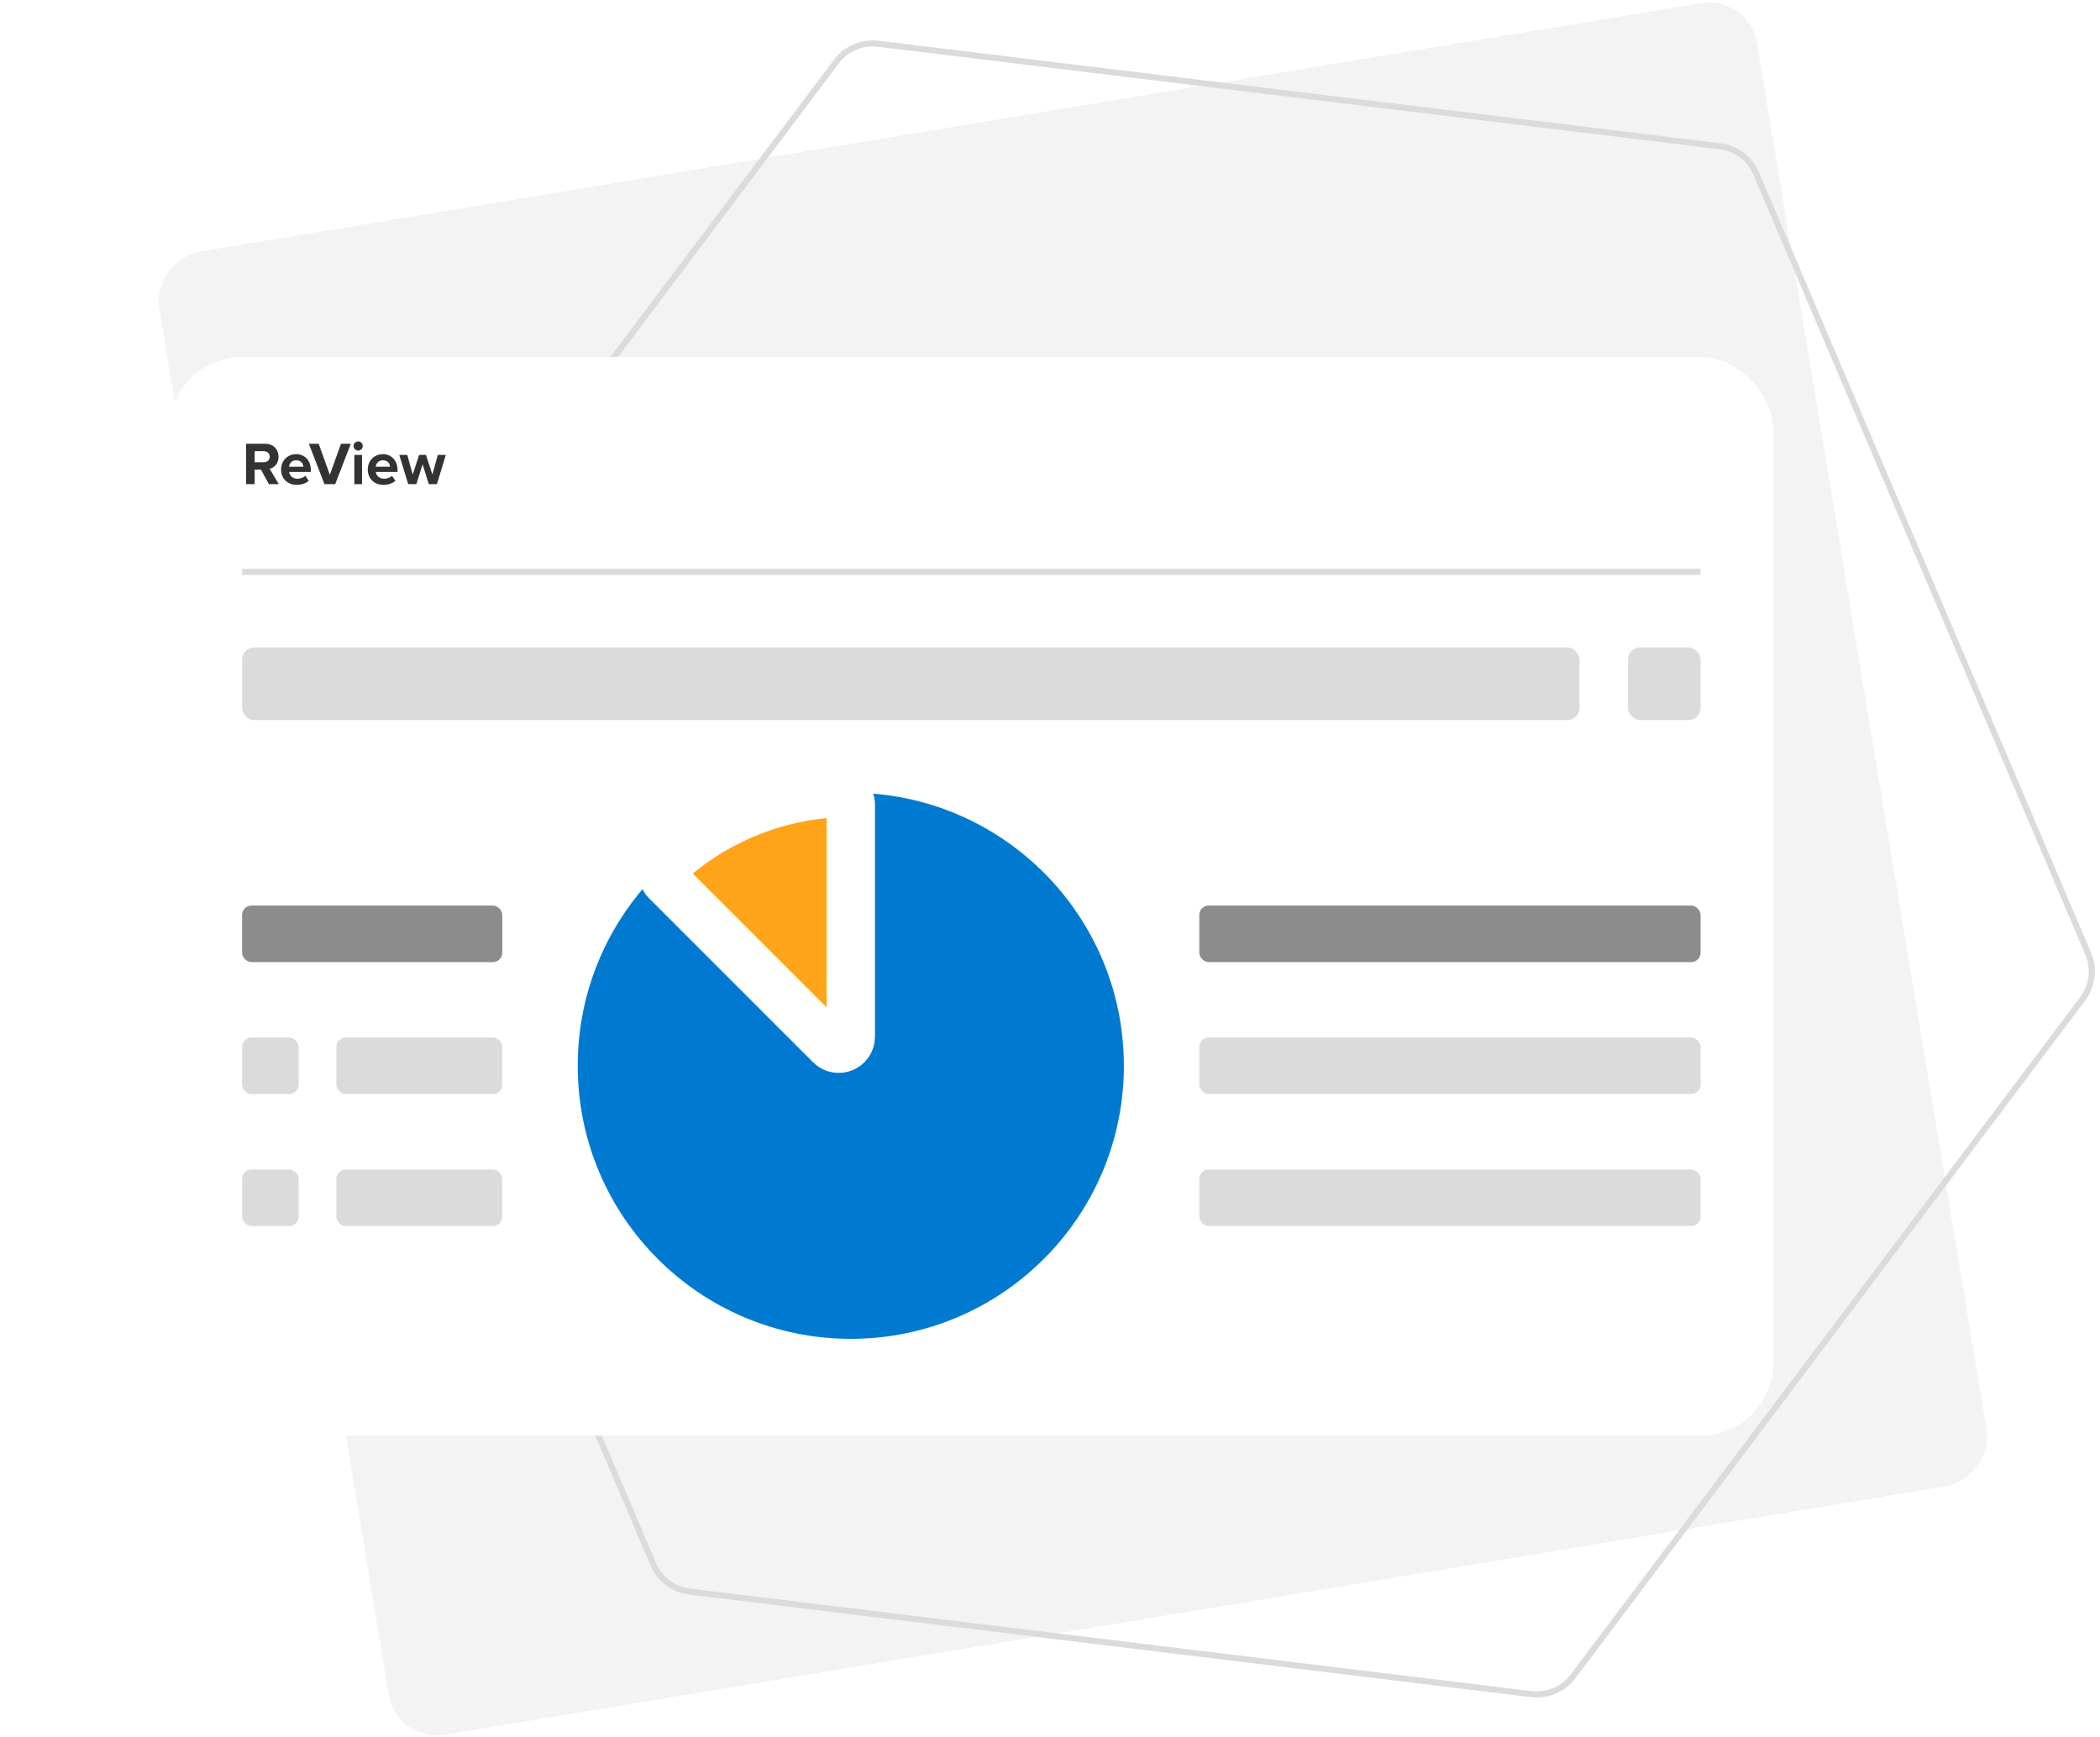 <svg xmlns="http://www.w3.org/2000/svg" width="347" height="287" viewBox="0 0 347 287" fill="none"><rect x="289" y="-0.808" width="248.42" height="267.611" rx="8" transform="rotate(80.599 289 -0.808)" fill="#F3F3F3"></rect><path d="M284.191 24.168C286.851 24.492 289.136 26.21 290.185 28.676L345.051 157.597C346.1 160.062 345.755 162.9 344.144 165.041L259.93 277.017C258.319 279.159 255.689 280.278 253.029 279.954L113.947 263.011C111.287 262.686 109.002 260.968 107.953 258.503L53.086 129.582C52.037 127.116 52.383 124.278 53.993 122.137L138.208 10.161C139.768 8.087 142.286 6.971 144.86 7.198L145.109 7.224L284.191 24.168Z" stroke="#DBDBDB"></path><g filter="url(#filter0_dd_589_17780)"><rect x="24" y="55" width="265" height="178.245" rx="12" fill="white"></rect><path d="M40.43 76L39.12 73.61H38.08V76H36.66V69.33H39.78C41.17 69.33 42.02 70.24 42.02 71.48C42.02 72.66 41.28 73.29 40.56 73.46L42.06 76H40.43ZM40.57 71.47C40.57 70.91 40.14 70.55 39.57 70.55H38.08V72.39H39.57C40.14 72.39 40.57 72.03 40.57 71.47ZM42.443 73.58C42.443 72.18 43.473 71.05 44.943 71.05C46.383 71.05 47.363 72.13 47.363 73.71V73.99H43.773C43.853 74.6 44.343 75.11 45.163 75.11C45.613 75.11 46.143 74.93 46.453 74.63L47.013 75.45C46.523 75.9 45.773 76.12 45.023 76.12C43.553 76.12 42.443 75.13 42.443 73.58ZM44.943 72.06C44.153 72.06 43.813 72.65 43.753 73.13H46.133C46.103 72.67 45.783 72.06 44.943 72.06ZM49.614 76L47.034 69.33H48.654L50.504 74.46L52.344 69.33H53.964L51.394 76H49.614ZM55.18 70.46C54.77 70.46 54.42 70.12 54.42 69.7C54.42 69.28 54.77 68.94 55.18 68.94C55.6 68.94 55.94 69.28 55.94 69.7C55.94 70.12 55.6 70.46 55.18 70.46ZM54.55 76V71.17H55.82V76H54.55ZM56.769 73.58C56.769 72.18 57.799 71.05 59.269 71.05C60.709 71.05 61.689 72.13 61.689 73.71V73.99H58.099C58.179 74.6 58.669 75.11 59.489 75.11C59.939 75.11 60.469 74.93 60.779 74.63L61.339 75.45C60.849 75.9 60.099 76.12 59.349 76.12C57.879 76.12 56.769 75.13 56.769 73.58ZM59.269 72.06C58.479 72.06 58.139 72.65 58.079 73.13H60.459C60.429 72.67 60.109 72.06 59.269 72.06ZM66.847 76L65.827 72.71L64.807 76H63.447L61.977 71.17H63.297L64.197 74.42L65.257 71.17H66.387L67.447 74.42L68.347 71.17H69.667L68.197 76H66.847Z" fill="#333333"></path><line x1="36" y1="90.5" x2="277" y2="90.5" stroke="#DBDBDB"></line><rect x="36" y="103" width="221" height="12" rx="2" fill="#DBDBDB"></rect><rect x="265" y="103" width="12" height="12" rx="2" fill="#DBDBDB"></rect><rect x="36" y="145.641" width="43" height="9.346" rx="1.558" fill="#8C8C8C"></rect><rect x="36" y="167.449" width="9.346" height="9.346" rx="1.558" fill="#DBDBDB"></rect><rect x="51.577" y="167.449" width="27.423" height="9.346" rx="1.558" fill="#DBDBDB"></rect><rect x="36" y="189.257" width="9.346" height="9.346" rx="1.558" fill="#DBDBDB"></rect><rect x="51.577" y="189.257" width="27.423" height="9.346" rx="1.558" fill="#DBDBDB"></rect><circle cx="136.584" cy="172.122" r="45.122" fill="#007AD1"></circle><mask id="path-14-outside-1_589_17780" maskUnits="userSpaceOnUse" x="101.462" y="123" width="40" height="51" fill="black"><rect fill="white" x="101.462" y="123" width="40" height="51"></rect><path d="M136.584 129C136.584 127.895 135.688 126.995 134.585 127.044C129.342 127.277 124.175 128.423 119.317 130.435C114.459 132.447 109.995 135.291 106.123 138.834C105.308 139.579 105.311 140.849 106.092 141.63L133.17 168.708C134.43 169.968 136.584 169.076 136.584 167.294V129Z"></path></mask><path d="M136.584 129C136.584 127.895 135.688 126.995 134.585 127.044C129.342 127.277 124.175 128.423 119.317 130.435C114.459 132.447 109.995 135.291 106.123 138.834C105.308 139.579 105.311 140.849 106.092 141.63L133.17 168.708C134.43 169.968 136.584 169.076 136.584 167.294V129Z" fill="#FFA319"></path><path d="M136.584 129C136.584 127.895 135.688 126.995 134.585 127.044C129.342 127.277 124.175 128.423 119.317 130.435C114.459 132.447 109.995 135.291 106.123 138.834C105.308 139.579 105.311 140.849 106.092 141.63L133.17 168.708C134.43 169.968 136.584 169.076 136.584 167.294V129Z" stroke="white" stroke-width="8" mask="url(#path-14-outside-1_589_17780)"></path><rect x="194.168" y="145.641" width="82.832" height="9.346" rx="1.558" fill="#8C8C8C"></rect><rect x="194.168" y="167.449" width="82.832" height="9.346" rx="1.558" fill="#DBDBDB"></rect><rect x="194.168" y="189.257" width="82.832" height="9.346" rx="1.558" fill="#DBDBDB"></rect></g><defs><filter id="filter0_dd_589_17780" x="0" y="31" width="313" height="226.245" filterUnits="userSpaceOnUse" color-interpolation-filters="sRGB"><feFlood flood-opacity="0" result="BackgroundImageFix"></feFlood><feColorMatrix in="SourceAlpha" type="matrix" values="0 0 0 0 0 0 0 0 0 0 0 0 0 0 0 0 0 0 127 0" result="hardAlpha"></feColorMatrix><feOffset dx="4" dy="4"></feOffset><feGaussianBlur stdDeviation="8"></feGaussianBlur><feComposite in2="hardAlpha" operator="out"></feComposite><feColorMatrix type="matrix" values="0 0 0 0 0 0 0 0 0 0 0 0 0 0 0 0 0 0 0.1 0"></feColorMatrix><feBlend mode="normal" in2="BackgroundImageFix" result="effect1_dropShadow_589_17780"></feBlend><feColorMatrix in="SourceAlpha" type="matrix" values="0 0 0 0 0 0 0 0 0 0 0 0 0 0 0 0 0 0 127 0" result="hardAlpha"></feColorMatrix><feOffset></feOffset><feGaussianBlur stdDeviation="12"></feGaussianBlur><feComposite in2="hardAlpha" operator="out"></feComposite><feColorMatrix type="matrix" values="0 0 0 0 0 0 0 0 0 0 0 0 0 0 0 0 0 0 0.05 0"></feColorMatrix><feBlend mode="normal" in2="effect1_dropShadow_589_17780" result="effect2_dropShadow_589_17780"></feBlend><feBlend mode="normal" in="SourceGraphic" in2="effect2_dropShadow_589_17780" result="shape"></feBlend></filter></defs></svg>
